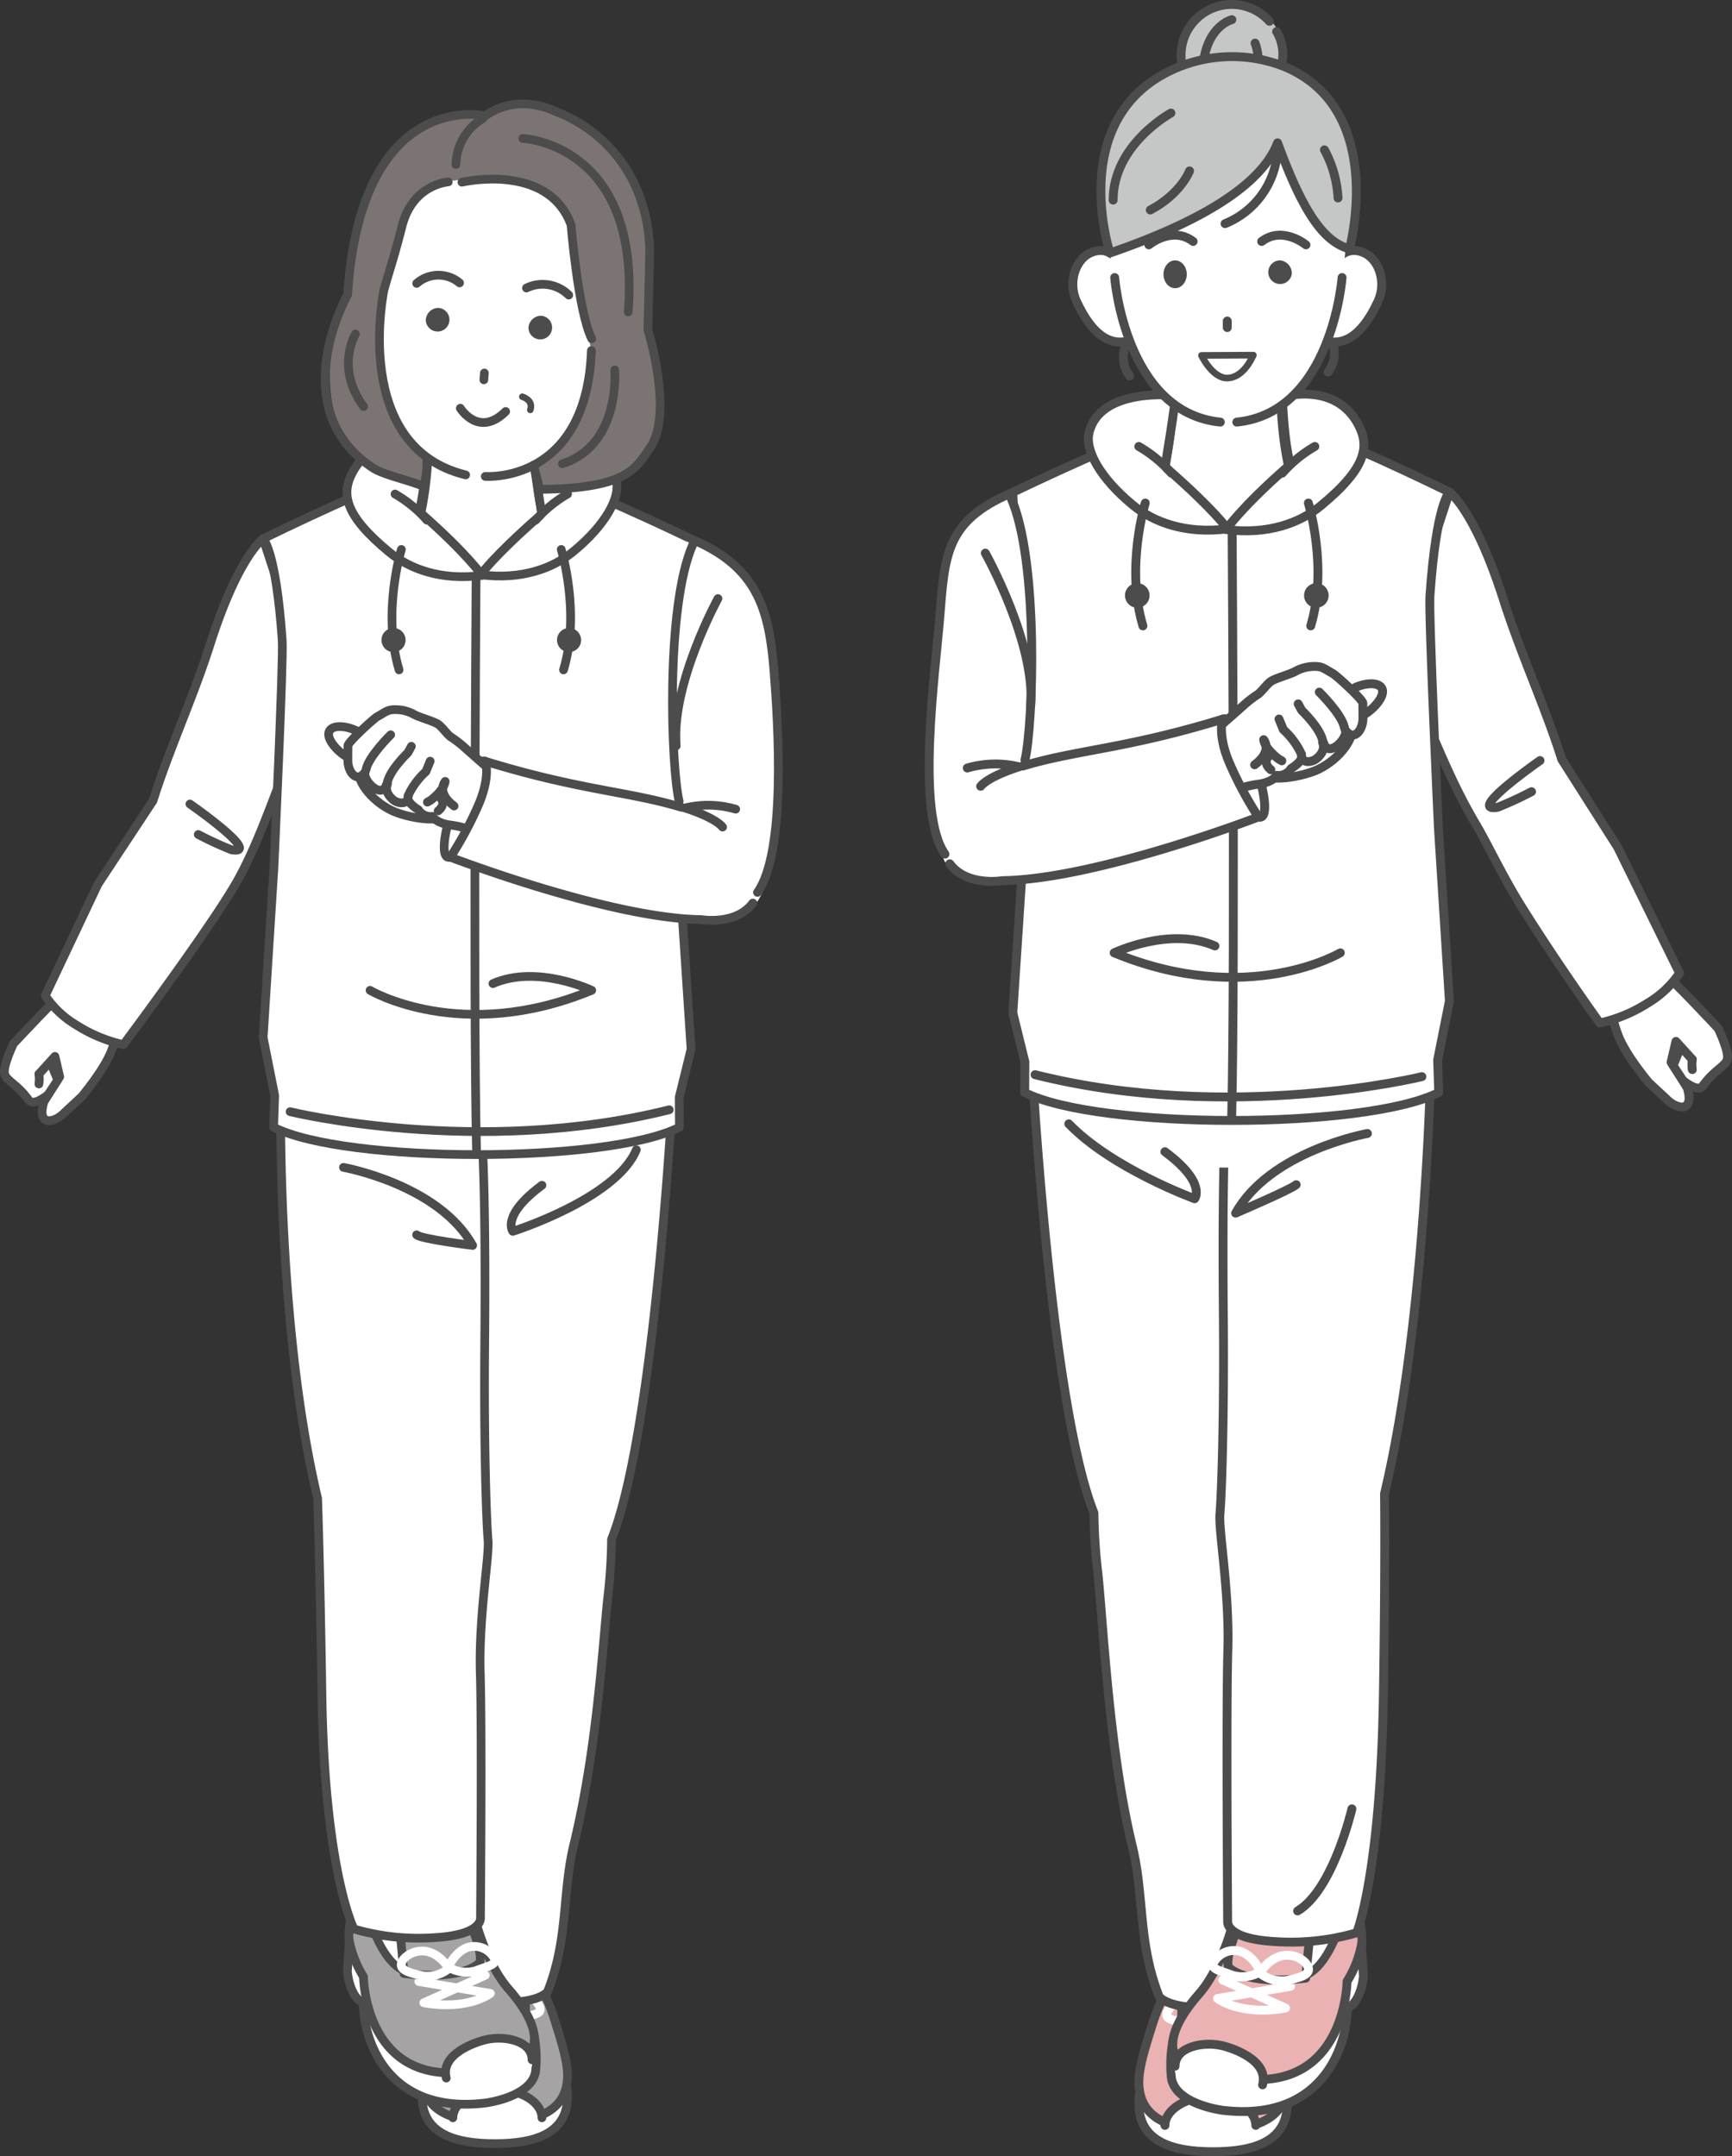 <svg xmlns="http://www.w3.org/2000/svg" width="278.729" height="346.989" viewBox="0 0 278.729 346.989"><rect x="0" y="0" width="278.729" height="346.989" fill="#333333" stroke="none"/><defs><style>.cls-1,.cls-12,.cls-16,.cls-5,.cls-7,.cls-9{fill:#fff;}.cls-1,.cls-11,.cls-12,.cls-13,.cls-14,.cls-16,.cls-18,.cls-2,.cls-3,.cls-4,.cls-7,.cls-9{stroke:#4c4c4c;}.cls-1,.cls-11,.cls-12,.cls-13,.cls-14,.cls-15,.cls-16,.cls-18,.cls-2,.cls-3,.cls-4,.cls-6,.cls-7,.cls-9{stroke-linecap:round;stroke-linejoin:round;}.cls-1,.cls-11,.cls-2,.cls-3,.cls-4,.cls-6{stroke-width:1.429px;}.cls-13,.cls-15,.cls-18,.cls-2,.cls-6{fill:none;}.cls-3{fill:#eab2b2;}.cls-4{fill:#fdd989;}.cls-15,.cls-6{stroke:#fff;}.cls-7{stroke-width:1.335px;}.cls-8{fill:#4c4c4c;}.cls-9{stroke-width:1.072px;}.cls-10,.cls-11{fill:#c5c6c6;}.cls-12,.cls-13,.cls-14,.cls-15{stroke-width:1.401px;}.cls-14{fill:#a6a3a5;}.cls-16{stroke-width:1.308px;}.cls-17{fill:#7c7473;}.cls-18{stroke-width:1.051px;}</style></defs><title>アセット 51</title><g id="レイヤー_2" data-name="レイヤー 2"><g id="main"><path class="cls-1" d="M267.931,156.841c.544.036,8.589,8.668,8.589,8.668s1.809,3.764,1.447,4.987c-.35,1.18-2.04,1.627-3.957,4.278-.816,1.128-3.19-.918-3.19-.918l-1.573-2.378,1.244-3.023,1.85,2.04h0l-2.631-2.902-.784,3.351,2.596,4.094c1.276,4.246-1.87,3.418-3.385,1.786l-2.791-2.592s-3.633-4.281-4.893-7.494c-1.259-3.213-.752-3.635-.752-3.635l-1.443-3.959,5.299-3.503Z"/><path class="cls-2" d="M272.34,170.496a5.883,5.883,0,0,0,0,1.627"/><path class="cls-1" d="M233.249,79.194s4.08,2.809,8.721,17.376c2.783,8.734,6.75,17.316,9.361,25.636l8.998,14.138,9.962,20.256a16.056,16.056,0,0,1-5.137,4.835,24.112,24.112,0,0,1-7.699,3.197s-6.805-9.442-12.741-18.965c-2.846-4.565-5.539-10.231-7.098-12.847-4.811-8.075-7.311-15.622-12.846-27.734Z"/><path class="cls-1" d="M183.273,338.517c0,6.118,5.346,7.757,11.941,7.757s11.941-1.639,11.941-7.757-5.346-11.078-11.941-11.078S183.273,332.399,183.273,338.517Z"/><path class="cls-3" d="M183.273,335.031c0,6.118,5.346,7.757,11.941,7.757s11.941-1.639,11.941-7.757c0-2.119-1.177-6.099-1.971-9.161-1.498-5.778-3.853-10.709-9.97-10.709-5.451,0-8.192,5.587-9.898,11.044C184.262,329.578,183.273,332.693,183.273,335.031Z"/><path class="cls-4" d="M190.174,325.175s.52.785,5.259.699,5.259-.699,5.259-.699v-5.348a12.452,12.452,0,0,0-10.518,0Z"/><path class="cls-5" d="M187.475,342.035c0,2.46,3.273,3.386,7.31,3.386,4.037,0,7.31-.926,7.31-3.386,0-2.46-3.273-4.617-7.31-4.617C190.747,337.417,187.475,339.575,187.475,342.035Z"/><path class="cls-2" d="M202.094,342.035c0-2.46-3.273-4.617-7.31-4.617-4.037,0-7.31,2.157-7.31,4.617"/><path class="cls-6" d="M200.555,326.476s-3.481-2.297-11.052-.32l11.534,3.386s-4.016,2.817-11.646.166Z"/><path class="cls-6" d="M195.524,324.984a5.522,5.522,0,0,0,4.359.689c2.054-.683,3.537-1.26,3.183-2.323s-2.411-2.212-4.465-1.528C196.548,322.504,195.299,324.796,195.524,324.984Z"/><path class="cls-6" d="M195.288,324.754a5.522,5.522,0,0,1-4.321.9c-2.084-.583-3.481-.626-3.179-1.706a3.745,3.745,0,0,1,4.272-2.204C194.145,322.326,195.503,324.555,195.288,324.754Z"/><path class="cls-1" d="M165.891,168.292s2.887,56.839,10.157,75.198a89.537,89.537,0,0,0,.659,9.917c.897,8.97,1.839,28.56,5.518,43.709,1.959,8.069.877,15.451,4.312,24.18,0,0,1.362,2.113,8.677,1.748,7.315-.365,10.895-4.625,10.895-4.625l-2.619-59.336-.98-17.221-4.568-73.443Z"/><path class="cls-1" d="M188.801,328.22s3.925,12.112,21.235.97l5.113-6.92a1.545,1.545,0,0,1,1.628,1.589c-.152,5.324-3.882,17.65-19.966,15.751-.006-.001-7.475-.892-8.28-5.085A20.572,20.572,0,0,1,188.801,328.22Z"/><path class="cls-1" d="M218.936,310.174l.483,7.883s-.394,5.191-3.633,5.432l-2.223-7.115S218.496,313.93,218.936,310.174Z"/><path class="cls-3" d="M192.977,320.856c2.998-3.426,5.432-9.865,6.012-14.352,0,0-.17,8.599,11.03,3.74,3.534-1.533,6.049-7.153,6.077-7.163,1.351,2.068,3.217,5.65,3.07,9.518a17.415,17.415,0,0,1-2.389,6.266s-.171,17.891-17.195,15.591c-4.319-.584-6.796-1.033-9.199-2.213C190.383,332.242,185.286,329.646,192.977,320.856Z"/><path class="cls-5" d="M189.1,332.513c-.422,2.424,2.644,3.897,6.622,4.588,3.978.692,7.361.34,7.782-2.084s-3.288-5.084-6.411-5.802C193.158,328.312,189.521,330.09,189.1,332.513Z"/><path class="cls-2" d="M203.182,335.513c1.036-3.977-4.821-5.9-6.452-6.297-2.992-.728-7.63.104-7.63,3.297"/><path class="cls-6" d="M196.774,318.632s4.227-1.826,10.912,1.029l-11.746,1.954s3.591,2.828,10.931,1.536Z"/><path class="cls-7" d="M213.281,301.02c3.661,1.898,3.925,4.952,2.113,9.631-3.919,10.121-8.152,7.574-11.145,6.802-2.866-.74-5.173-.071-5.752-5.055C197.104,300.402,208.562,298.573,213.281,301.02Z"/><path class="cls-3" d="M197.648,316.501s2.342,3.076,12.475,1.841l.778-8.204s-3.054-4.966-11.108-1.217C199.793,308.921,197.201,314.194,197.648,316.501Z"/><path class="cls-6" d="M202.891,317.624a5.523,5.523,0,0,0,4.277,1.087c2.108-.491,3.638-.929,3.384-2.02s-2.197-2.424-4.305-1.933S202.684,317.416,202.891,317.624Z"/><path class="cls-6" d="M202.677,317.373a5.522,5.522,0,0,1-4.385.498c-2.022-.772-3.408-.944-3.008-1.991a3.745,3.745,0,0,1,4.457-1.801C201.762,314.851,202.91,317.196,202.677,317.373Z"/><path class="cls-1" d="M230.338,168.292s-.553,42.717-7.532,72.113c0,0,.156,10.29-.175,32.162-.437,28.926-4.295,38.469-4.295,38.469a37.834,37.834,0,0,1-13.387,1.404c-7.912-.483-7.384-3.291-7.384-3.291s-.254-34.174.031-43.588-1.519-19.256-1.27-21.985c.248-2.729.695-14.924.545-32.179-.37-42.483,1.615-42.967,1.615-42.967l17.182-10.427Z"/><path class="cls-2" d="M217.563,291.095s-3.03,13.051-8.74,16.431"/><rect class="cls-5" x="184.75" y="172.73" width="26.726" height="15.165" transform="translate(396.226 360.624) rotate(180)"/><path class="cls-1" d="M231.489,133.326s-1.599-34.24-1.369-37.497c1.049-14.877,3.13-16.634,3.13-16.634s-22.099-10.842-22.194-9.22c-.422,7.198-24.872,7.163-25.294-.035-.095-1.623-22.77,9.285-22.77,9.285l1.953,54.101L162.991,163.005l1.941,7.879-.028,4.939c11.821,5.985,54.804,5.985,66.625,0l-.17-5.239,1.89-9.49Z"/><path class="cls-2" d="M215.694,153.338s-14.89,8.875-36.396,0c0,0,8.968-4.289,16.222-1.105"/><path class="cls-2" d="M228.822,173.264s-30.821,7.564-62.249-.315"/><path class="cls-2" d="M198.217,74.898s.606,78.954,0,104.741"/><path class="cls-1" d="M185.884,80.525c3.7-9.606,2.849-23.451,2.849-23.451h17.579s-1.294,13.181,2.664,23.451a22.273,22.273,0,0,1-12.515,4.104C189.337,84.575,185.884,80.525,185.884,80.525Z"/><path class="cls-1" d="M206.359,63.866s8.536-2.535,12.227,4.457c1.834,3.474,1.369,6.971-6.053,13.083-3.277,2.699-8.42,4.691-15.216,3.811,0,0,2.444-3.584,10.018-10.21C207.974,74.447,206.793,73.838,206.359,63.866Z"/><path class="cls-2" d="M211.593,71.851a20.82,20.82,0,0,0-5.234,4.289"/><path class="cls-2" d="M210.554,80.951s3.201,10.358.377,19.774"/><path class="cls-8" d="M209.863,95.828a1.977,1.977,0,1,0,1.977-1.977A1.977,1.977,0,0,0,209.863,95.828Z"/><path class="cls-1" d="M189.228,63.636s-12.363-1.435-13.994,6.139c-.571,2.648,1.684,7.069,7.093,11.522,3.277,2.699,8.42,4.691,15.216,3.811,0,0-2.111-3.024-9.684-9.651C187.219,74.898,187.765,74.673,189.228,63.636Z"/><path class="cls-2" d="M183.267,71.851a20.822,20.822,0,0,1,5.234,4.289"/><path class="cls-2" d="M184.306,80.951s-3.201,10.358-.377,19.774"/><path class="cls-8" d="M184.997,95.828a1.977,1.977,0,1,1-1.977-1.977A1.977,1.977,0,0,1,184.997,95.828Z"/><path class="cls-1" d="M196.955,123.802c1.706,4.045,4.761,8.173,6.011,7.676s.261-5.593-1.444-9.638-3.502-6.604-4.752-6.107C195.52,116.23,195.25,119.757,196.955,123.802Z"/><path class="cls-1" d="M219.669,114.918c-1.663,1.039-2.966.864-3.656-.24-.69-1.104-.272-2.626,1.391-3.666s4.251-1.412,4.941-.308C223.035,111.809,221.331,113.878,219.669,114.918Z"/><path class="cls-1" d="M212.161,123.808c-2.285,1.112-8.425,2.346-9.065.392s3.576-7.74,7.329-8.969,6.443-.525,7.083,1.428S215.713,122.08,212.161,123.808Z"/><path class="cls-5" d="M202.472,126.189c2.432-.302,3.027-1.424,3.027-1.424a2.376,2.376,0,0,0,2.304-1.096s2.065-1.202,1.678-2.195c-.014,1.442,1.667,1.153,2.289.69,0,0,1.763-1.166,1.108-2.713l.203.174c.827,2.417,4.001-.971,3.445-2.167,1.459,1.991,2.851-.106,2.85-1.818l-.013-2.511c-.06-.61-4.227-4.436-4.866-4.782-1.454-.786-1.629-1.184-3.257-1.106a6.247,6.247,0,0,0-2.794.814c-.849.452-2.824.983-3.748,1.496-.725.403-1.603,1.778-2.303,2.222-.536.339-1.371,1.068-1.883,1.419a69.148,69.148,0,0,0-7.857,6.941l2.298,3.326,3.434,3.808A20.567,20.567,0,0,1,202.472,126.189Z"/><path class="cls-2" d="M198.83,127.127a16.116,16.116,0,0,1,3.601-.92c2.433-.302,3.027-1.424,3.027-1.424a2.375,2.375,0,0,0,2.304-1.096s2.065-1.202,1.678-2.195c-.014,1.442,1.667,1.153,2.289.69,0,0,1.763-1.166,1.108-2.713l.203.174c.827,2.417,4.001-.97,3.445-2.167,1.459,1.991,2.851-.106,2.85-1.818l-.013-2.511c-.06-.61-4.227-4.436-4.866-4.782-1.454-.786-1.629-1.184-3.257-1.106a6.246,6.246,0,0,0-2.794.814c-.849.452-2.824.983-3.748,1.496-.725.403-1.603,1.778-2.303,2.222a17.838,17.838,0,0,0-1.883,1.419c-3.015,2.7-7.201,6.305-7.201,6.305"/><path class="cls-2" d="M205.826,115.714l.697,1.699a12.351,12.351,0,0,1,2.931,3.984"/><path class="cls-2" d="M208.914,113.274l.552,1.03s3.112,2.938,3.446,5.121"/><path class="cls-2" d="M212.313,111.378s3.6,3.533,4.033,5.669"/><path class="cls-2" d="M206.284,122.44l-.522-.3s-2.187-1.589-2.402-3.106c0,0,1.543,1.804-1.457,4.045"/><path class="cls-2" d="M204.165,121.728s-1.085.97.353,2.151"/><path class="cls-5" d="M151.053,101.181c1.249-12.884,2.166-18.036,10.925-21.471.476-.187,3.502,3.08,3.638,8.7.074,3.07.08,6.72.002,10.66-.099,5.056.051,11.532-.353,16.93-.301,4.031-.621,8.299-.32,8.401.393,7.092-6.97,13.548-12.86,14.364C152.032,138.452,148.005,132.622,151.053,101.181Z"/><path class="cls-5" d="M162.074,123.834c10.009-2.26,19.969-3.615,34.627-7.833,0,0-1.136,1.329,1.038,6.2a99.921,99.921,0,0,0,4.771,9.277s-29.431,11.462-41.828,9.662a9.702,9.702,0,0,1-8.596-3.24C156.677,134.121,161.054,126.017,162.074,123.834Z"/><path class="cls-2" d="M152.073,137.451c-4.713-6.642-1.576-29.01-.845-38.018.803-9.899.857-15.543,11.445-20.067"/><path class="cls-2" d="M164.563,123.289c8.68-2.629,16.687-2.778,32.208-7.557,0,0-.943,2.525,1.231,7.396a58.263,58.263,0,0,0,4.509,8.349s-26.11,10.048-41.206,10.246c0,0-5.72.98-8.455-2.714"/><path class="cls-2" d="M162.673,80.076c4.562,10.213,3.589,36.791,2.273,42.23"/><path class="cls-2" d="M158.57,89.015s8.155,14.564,7.292,24.664"/><path class="cls-2" d="M155.665,123.595a16.147,16.147,0,0,1,8.327-.194s-4.751,1.441-6.178,3.13"/><path class="cls-2" d="M247.832,122.397s-12.061,8.395-6.817,7.521a57.426,57.426,0,0,0,5.449-2.513"/><path class="cls-2" d="M220.058,182.411s-15.621,2.797-21.208,12.818c0,0,9.059-3.883,9.74-4.582"/><path class="cls-2" d="M171.999,180.858c6.992,7.225,20.26,12.055,20.26,12.055s1.969-2.558-4.79-7.568"/><path class="cls-2" d="M213.727,53.505s2.272,3.308,0,6.369"/><path class="cls-2" d="M181.789,54.134s-2.272,3.308,0,6.369"/><path class="cls-1" d="M181.663,45.234c1.041,3.127,3.227,8.556.342,9.517s-5.996-.24-8.779-6.298c-1.376-2.995-.202-6.974,2.683-7.935C178.795,39.557,180.622,42.107,181.663,45.234Z"/><path class="cls-1" d="M213.342,45.234c-1.041,3.127-3.227,8.556-.342,9.517s5.996-.24,8.779-6.298c1.376-2.995.202-6.974-2.683-7.935C216.21,39.557,214.383,42.107,213.342,45.234Z"/><path class="cls-5" d="M216.674,32.56c.74,16.543-5.538,35.789-18.904,35.789-13.547,0-20.102-20.135-19.454-36.233.596-14.823,9.557-22.345,19.654-22.156C207.946,10.147,216.033,18.246,216.674,32.56Z"/><path class="cls-2" d="M179.383,44.666S181.068,66.373,196.386,67.93"/><path class="cls-2" d="M215.978,44.666S214.352,66.373,199.034,67.93"/><path class="cls-8" d="M207.88,44.142a1.903,1.903,0,1,1-1.873-2.24A2.082,2.082,0,0,1,207.88,44.142Z"/><ellipse class="cls-8" cx="189.113" cy="44.142" rx="1.873" ry="2.24"/><path class="cls-2" d="M184.879,39.406s3.756-3.119,7.131-.548"/><path class="cls-2" d="M210.169,39.406s-3.756-3.119-7.131-.548"/><line class="cls-2" x1="197.503" y1="51.66" x2="197.503" y2="52.714"/><path class="cls-9" d="M201.7,57.156c-.884,1.903-2.252,3.593-4.121,3.684-2.444.118-4.229-3.639-4.229-3.639Z"/><path class="cls-10" d="M206.513,10.595A8.156,8.156,0,1,1,200.261.902,8.156,8.156,0,0,1,206.513,10.595Z"/><path class="cls-2" d="M205.44,5.082a7.07,7.07,0,0,1,.754,5.511,8.155,8.155,0,1,1-1.901-7.168"/><path class="cls-2" d="M198.245,3.165s-4.074.942-4.655,7.526"/><path class="cls-2" d="M201.975,6.937s1.307,3.166-.345,5.429"/><path class="cls-2" d="M205.597,22.99a13.536,13.536,0,0,1-8.444,13.002"/><path class="cls-11" d="M206.709,10.724c16.578,6.92,10.46,29.327,10.46,29.327-4.435-1.197-7.707-6.587-11.572-17.062C203.143,29.491,193.849,35.478,178.631,40.714c0,0-6.529-19.753,7.987-28.416A22.919,22.919,0,0,1,206.709,10.724Z"/><path class="cls-2" d="M188.439,18.19s-9.304,5.054-9.304,14.009"/><path class="cls-2" d="M213.138,24.116a18.385,18.385,0,0,1,2.189,7.743"/><path class="cls-2" d="M191.431,27.505s-1.358,3.659-6.317,6.293"/><path class="cls-12" d="M10.583,159.464c-.534.035-8.418,8.495-8.418,8.495S.392,171.649.748,172.847c.343,1.156,1.999,1.595,3.878,4.193.8,1.106,3.127-.899,3.127-.899l1.541-2.33-1.219-2.963L6.262,172.847h0l2.579-2.844.768,3.284-2.544,4.012c-1.251,4.162,1.833,3.35,3.318,1.751l2.735-2.541s3.561-4.196,4.795-7.345.737-3.563.737-3.563l1.415-3.881-5.194-3.433Z"/><path class="cls-13" d="M6.262,172.847a5.77,5.77,0,0,1,0,1.595"/><path class="cls-12" d="M42.348,86.702s-3.999,2.753-8.547,17.03c-2.727,8.56-6.616,16.971-9.175,25.127l-8.865,13.431L7.279,160.238a15.737,15.737,0,0,0,5.035,4.739,23.63,23.63,0,0,0,7.546,3.133s13.073-17.498,17.789-25.412,7.586-18.75,13.011-30.621Z"/><path class="cls-12" d="M91.331,337.367c0,5.997-5.24,7.603-11.704,7.603s-11.704-1.606-11.704-7.603,5.24-10.858,11.704-10.858S91.331,331.37,91.331,337.367Z"/><path class="cls-14" d="M91.331,333.949c0,5.997-5.24,7.603-11.704,7.603s-11.704-1.606-11.704-7.603c0-2.077,1.154-5.977,1.932-8.979,1.469-5.663,3.777-10.496,9.772-10.496,5.343,0,8.029,5.476,9.701,10.824C90.361,328.605,91.331,331.658,91.331,333.949Z"/><path class="cls-14" d="M84.567,324.289s-.51.77-5.155.685-5.154-.685-5.154-.685v-5.242a9.558,9.558,0,0,1,5.154-1.142,9.559,9.559,0,0,1,5.155,1.142Z"/><path class="cls-5" d="M87.213,340.814c0,2.411-3.208,3.319-7.165,3.319s-7.165-.908-7.165-3.319,3.208-4.526,7.165-4.526S87.213,338.403,87.213,340.814Z"/><path class="cls-13" d="M72.883,340.814c0-2.411,3.208-4.526,7.165-4.526s7.165,2.115,7.165,4.526"/><path class="cls-15" d="M74.392,325.565s3.412-2.252,10.832-.314l-11.305,3.318s3.936,2.761,11.414.162Z"/><path class="cls-15" d="M79.324,324.102a5.412,5.412,0,0,1-4.273.675c-2.013-.67-3.467-1.235-3.12-2.277s2.363-2.168,4.376-1.498S79.544,323.918,79.324,324.102Z"/><path class="cls-15" d="M79.555,323.877a5.413,5.413,0,0,0,4.235.882c2.043-.571,3.412-.614,3.116-1.672a3.67,3.67,0,0,0-4.187-2.16C80.675,321.498,79.343,323.682,79.555,323.877Z"/><path class="cls-12" d="M108.367,174.028s-2.83,55.709-9.955,73.703a87.727,87.727,0,0,1-.646,9.72c-.879,8.791-1.802,24.49-5.408,39.338-1.92,7.908-.86,15.144-4.226,23.699,0,0-1.335,2.071-8.504,1.713s-10.678-4.533-10.678-4.533l2.567-54.654.96-16.878,4.477-71.983Z"/><path class="cls-12" d="M85.913,327.274s-3.847,11.871-20.813.951l-5.012-6.782a1.514,1.514,0,0,0-1.596,1.558c.149,5.218,3.805,17.299,19.569,15.438.006-.001,7.327-.875,8.115-4.984A20.164,20.164,0,0,0,85.913,327.274Z"/><path class="cls-12" d="M56.376,309.587l-.474,7.726s.387,5.088,3.561,5.324l2.179-6.974S56.808,313.268,56.376,309.587Z"/><path class="cls-14" d="M81.819,320.057c-2.938-3.358-5.324-9.669-5.892-14.067,0,0,.167,8.428-10.81,3.665-3.463-1.503-5.929-7.011-5.956-7.021-1.324,2.027-3.153,5.538-3.009,9.329a17.07,17.07,0,0,0,2.341,6.141s.168,17.536,16.853,15.281c4.233-.572,6.661-1.012,9.016-2.169C84.362,331.216,89.357,328.672,81.819,320.057Z"/><path class="cls-5" d="M85.62,331.482c.413,2.376-2.592,3.819-6.49,4.497s-7.214.333-7.627-2.042,3.222-4.983,6.283-5.686C81.642,327.364,85.207,329.106,85.62,331.482Z"/><path class="cls-13" d="M71.818,334.422c-1.016-3.898,4.725-5.782,6.324-6.171,2.933-.714,7.479.102,7.479,3.231"/><path class="cls-15" d="M78.098,317.877s-4.143-1.79-10.695,1.008l11.513,1.915s-3.52,2.771-10.714,1.505Z"/><path class="cls-16" d="M61.919,300.615c-3.588,1.861-3.847,4.854-2.071,9.44,3.841,9.92,7.99,7.424,10.924,6.666,2.809-.725,5.07-.07,5.637-4.955C77.775,300.009,66.545,298.216,61.919,300.615Z"/><path class="cls-14" d="M77.241,315.788s-2.296,3.015-12.227,1.804l-.762-8.041s2.993-4.867,10.887-1.192C75.139,308.358,77.679,313.527,77.241,315.788Z"/><path class="cls-15" d="M72.103,316.888a5.413,5.413,0,0,1-4.192,1.066c-2.066-.482-3.566-.91-3.317-1.98s2.154-2.376,4.22-1.895S72.306,316.685,72.103,316.888Z"/><path class="cls-15" d="M72.312,316.643a5.413,5.413,0,0,0,4.298.488c1.982-.757,3.341-.925,2.949-1.952a3.67,3.67,0,0,0-4.368-1.765C73.209,314.171,72.084,316.469,72.312,316.643Z"/><path class="cls-12" d="M45.201,174.028s-.928,38.3,5.912,67.112c0,0,.374,10.305.698,31.743.428,28.351,5.153,37.549,5.153,37.549a37.084,37.084,0,0,0,13.121,1.376c7.755-.473,7.238-3.226,7.238-3.226s.249-29.992-.031-39.219S78.78,250.49,78.537,247.815s-.681-14.627-.534-31.539c.362-41.638-1.583-42.112-1.583-42.112L59.58,163.944Z"/><path class="cls-12" d="M44.073,139.757s1.567-33.56,1.342-36.752c-1.028-14.582-3.067-16.303-3.067-16.303s21.66-10.627,21.753-9.037c.413,7.055,24.378,7.021,24.791-.034.093-1.59,22.318,9.101,22.318,9.101l-1.914,53.025,1.914,29.089-1.902,7.723.027,4.841c-11.586,5.866-53.715,5.866-65.3,0l.166-5.135-1.853-9.301Z"/><path class="cls-13" d="M59.554,159.371s14.594,8.699,35.672,0c0,0-8.79-4.204-15.899-1.083"/><path class="cls-13" d="M46.687,178.901s30.209,7.414,61.012-.309"/><path class="cls-13" d="M76.684,82.491s-.593,77.384,0,102.658"/><path class="cls-12" d="M88.772,88.005c-3.627-9.415-2.793-22.985-2.793-22.985H68.749s1.268,12.918-2.611,22.985A21.831,21.831,0,0,0,78.405,92.028C85.387,91.975,88.772,88.005,88.772,88.005Z"/><path class="cls-12" d="M68.704,71.678s-8.366-2.484-11.984,4.369c-1.798,3.405-1.341,6.832,5.933,12.822,3.212,2.645,8.253,4.597,14.913,3.735,0,0-2.396-3.512-9.819-10.007C67.121,82.049,68.278,81.452,68.704,71.678Z"/><path class="cls-13" d="M63.574,79.504a20.406,20.406,0,0,1,5.13,4.204"/><path class="cls-13" d="M64.592,88.423s-3.138,10.152-.369,19.381"/><path class="cls-8" d="M65.269,103.005a1.938,1.938,0,1,1-1.938-1.938A1.938,1.938,0,0,1,65.269,103.005Z"/><path class="cls-12" d="M85.494,71.452s12.117-1.406,13.716,6.017c.559,2.596-1.651,6.928-6.952,11.293-3.212,2.645-8.253,4.597-14.913,3.735,0,0,2.069-2.964,9.492-9.459C87.463,82.491,86.928,82.27,85.494,71.452Z"/><path class="cls-13" d="M91.337,79.504a20.407,20.407,0,0,0-5.13,4.204"/><path class="cls-13" d="M90.318,88.423s3.138,10.152.369,19.381"/><path class="cls-8" d="M89.641,103.005a1.938,1.938,0,1,0,1.938-1.938A1.938,1.938,0,0,0,89.641,103.005Z"/><path class="cls-12" d="M77.92,130.422c-1.672,3.965-4.666,8.01-5.891,7.523s-.256-5.482,1.416-9.446,3.432-6.473,4.657-5.985S79.592,126.458,77.92,130.422Z"/><path class="cls-12" d="M55.659,121.715c1.63,1.018,2.907.847,3.584-.235s.266-2.574-1.363-3.593-4.166-1.384-4.843-.302S54.029,120.696,55.659,121.715Z"/><path class="cls-12" d="M63.017,130.428c2.24,1.09,8.258,2.299,8.884.385s-3.505-7.586-7.184-8.791-6.315-.514-6.942,1.4S59.536,128.735,63.017,130.428Z"/><path class="cls-5" d="M72.513,132.762c-2.384-.296-2.966-1.395-2.966-1.395a2.328,2.328,0,0,1-2.258-1.074s-2.024-1.178-1.645-2.152c.014,1.413-1.634,1.13-2.243.676,0,0-1.728-1.143-1.086-2.659l-.199.171c-.811,2.369-3.921-.951-3.377-2.124-1.43,1.952-2.794-.104-2.794-1.782l.013-2.461c.059-.598,4.143-4.348,4.77-4.687,1.425-.77,1.596-1.161,3.192-1.084a6.12,6.12,0,0,1,2.739.798c.832.443,2.768.964,3.673,1.466.711.395,1.571,1.743,2.258,2.178.526.333,1.343,1.047,1.845,1.391a67.776,67.776,0,0,1,7.701,6.803l-2.253,3.26-3.366,3.733A20.167,20.167,0,0,0,72.513,132.762Z"/><path class="cls-13" d="M76.083,133.681a15.794,15.794,0,0,0-3.529-.902c-2.384-.296-2.967-1.395-2.967-1.395a2.329,2.329,0,0,1-2.258-1.074s-2.024-1.178-1.645-2.152c.014,1.413-1.634,1.13-2.243.676,0,0-1.728-1.143-1.086-2.659l-.199.171c-.811,2.369-3.921-.951-3.377-2.124-1.43,1.952-2.794-.104-2.794-1.782l.013-2.461c.059-.598,4.143-4.348,4.77-4.687,1.425-.77,1.596-1.161,3.192-1.084a6.121,6.121,0,0,1,2.739.798c.832.443,2.768.964,3.673,1.466.711.395,1.571,1.743,2.257,2.178A17.478,17.478,0,0,1,74.474,120.04c2.955,2.646,7.058,6.18,7.058,6.18"/><path class="cls-13" d="M69.226,122.495l-.683,1.666a12.105,12.105,0,0,0-2.873,3.905"/><path class="cls-13" d="M66.2,120.103l-.541,1.009s-3.051,2.88-3.377,5.019"/><path class="cls-13" d="M62.868,118.246s-3.529,3.463-3.952,5.556"/><path class="cls-13" d="M68.778,129.088l.512-.294s2.144-1.558,2.354-3.044c0,0-1.512,1.768,1.428,3.965"/><path class="cls-13" d="M70.854,128.39s1.063.95-.346,2.108"/><path class="cls-5" d="M124.544,107.816C123.32,95.187,119.115,90.528,110.531,87.162c-.467-.183-1.761,3.064-1.894,8.573-.073,3.009-.078,6.586-.002,10.448.098,4.956-.049,11.302.346,16.593.295,3.951.608,8.134.314,8.234-.385,6.951,6.832,13.279,12.605,14.079C121.95,144.782,127.532,138.632,124.544,107.816Z"/><path class="cls-5" d="M112.108,130.454c-9.81-2.215-19.572-3.543-33.938-7.677,0,0,1.113,1.303-1.017,6.077a97.944,97.944,0,0,1-4.676,9.092s28.846,11.234,40.997,9.47a9.509,9.509,0,0,0,8.425-3.176C117.398,140.537,113.108,132.594,112.108,130.454Z"/><path class="cls-13" d="M121.898,143.614c4.62-6.51,3.362-26.969,2.646-35.798-.787-9.702-2.646-16.511-13.023-20.946"/><path class="cls-13" d="M109.669,129.92c-8.507-2.577-16.356-2.723-31.567-7.406,0,0,.924,2.475-1.206,7.249a57.097,57.097,0,0,1-4.419,8.183s25.591,9.848,40.387,10.042c0,0,5.606.961,8.287-2.66"/><path class="cls-13" d="M111.521,87.566c-4.471,10.009-3.517,36.059-2.227,41.39"/><path class="cls-13" d="M115.542,96.327s-7.563,13.795-6.718,23.694"/><path class="cls-13" d="M118.39,130.219a15.826,15.826,0,0,0-8.162-.19s4.656,1.412,6.055,3.068"/><path class="cls-5" d="M61.198,47.164c-2.095,17.191,3.212,28.916,15.074,29.757,16.165,1.146,19.795-13.375,20.408-30.213.564-15.505-7.896-19.969-18.44-20.579C67.822,25.525,63.011,32.288,61.198,47.164Z"/><path class="cls-17" d="M104.271,53.1l.432-14.22C102.4,22.511,89.451,17.952,89.451,17.952c-7.427-3.39-11.762.997-11.762.997l-2.724-.517s-17.785-.191-18.904,27.463c0,0-11.985,28.347,12.125,32.378a19.182,19.182,0,0,0,.436-4.739L63.23,67.22c-5.407-10.819.77-27.773.77-27.773,1.074-11.589,9.17-10.372,9.17-10.372s12.361-3.233,18.364,5.849c0,0,.68,6.364,1.084,8.974s2.557,12.515,2.557,12.515C95.195,70.142,85.62,75.172,85.62,75.172a9.298,9.298,0,0,1,.672,3.2C114.653,81.48,104.271,53.1,104.271,53.1Z"/><path class="cls-13" d="M98.92,59.538s1.043,12.085-8.425,15.096"/><path class="cls-13" d="M84.13,22.277s19.053.797,16.97,27.922"/><path class="cls-13" d="M57.197,53.761s-3.274,5.448,1.32,11.663"/><path class="cls-13" d="M74.334,29.321s13.845-3.253,17.563,6.86c0,0,1.145,13.949,3.33,18.333"/><path class="cls-13" d="M77.679,19.085A8.816,8.816,0,0,0,73.37,26.47"/><path class="cls-13" d="M78.096,76.669S94.384,77.918,95.174,56.411"/><path class="cls-13" d="M74.936,76.426C56.416,71.889,61.79,46.633,61.79,46.633s.767-2.69,1.335-4.511,1.488-5.402,1.488-5.402c1.63-7.102,7.523-7.444,7.523-7.444"/><path class="cls-13" d="M77.366,19.233s4.659-4.671,12.085-1.281A23.061,23.061,0,0,1,102.871,31.437,26.186,26.186,0,0,1,104.525,41.732l-.255,11.368s4.165,13.418.35,18.942c-2.305,3.337-3.612,6.581-17.837,6.713,0,0,.14-.045-.938-3.882"/><path class="cls-13" d="M77.718,18.58S58.082,14.455,55.946,47.416c0,0-10.386,18.275,4.028,27.863,1.712,1.139,5.567,1.905,8.213,2.994a14.532,14.532,0,0,0,.516-4.111"/><path class="cls-8" d="M68.523,51.551A1.904,1.904,0,1,0,70.569,49.551,2.032,2.032,0,0,0,68.523,51.551Z"/><path class="cls-8" d="M85.046,52.818a1.904,1.904,0,1,0,2.046-2A2.032,2.032,0,0,0,85.046,52.818Z"/><path class="cls-13" d="M91.527,47.484a5.959,5.959,0,0,0-6.804-1.133"/><path class="cls-13" d="M67.06,45.607a5.296,5.296,0,0,1,6.897-.082"/><line class="cls-13" x1="77.951" y1="60.028" x2="77.867" y2="61.127"/><path class="cls-18" d="M84.057,63.85s1.835.507,1.284,2.115"/><path class="cls-13" d="M74.081,65.698s2.957,4.807,7.294.52"/><path class="cls-13" d="M30.567,129.388s11.821,8.228,6.681,7.371a56.289,56.289,0,0,1-5.34-2.463"/><path class="cls-13" d="M55.277,187.866S70.587,190.607,76.064,200.429c0,0-8.351-1.028-9.019-1.713"/><path class="cls-13" d="M102.408,185.031c-3.255,7.881-19.885,13.129-19.885,13.129s-1.93-2.507,4.694-7.418"/></g></g></svg>